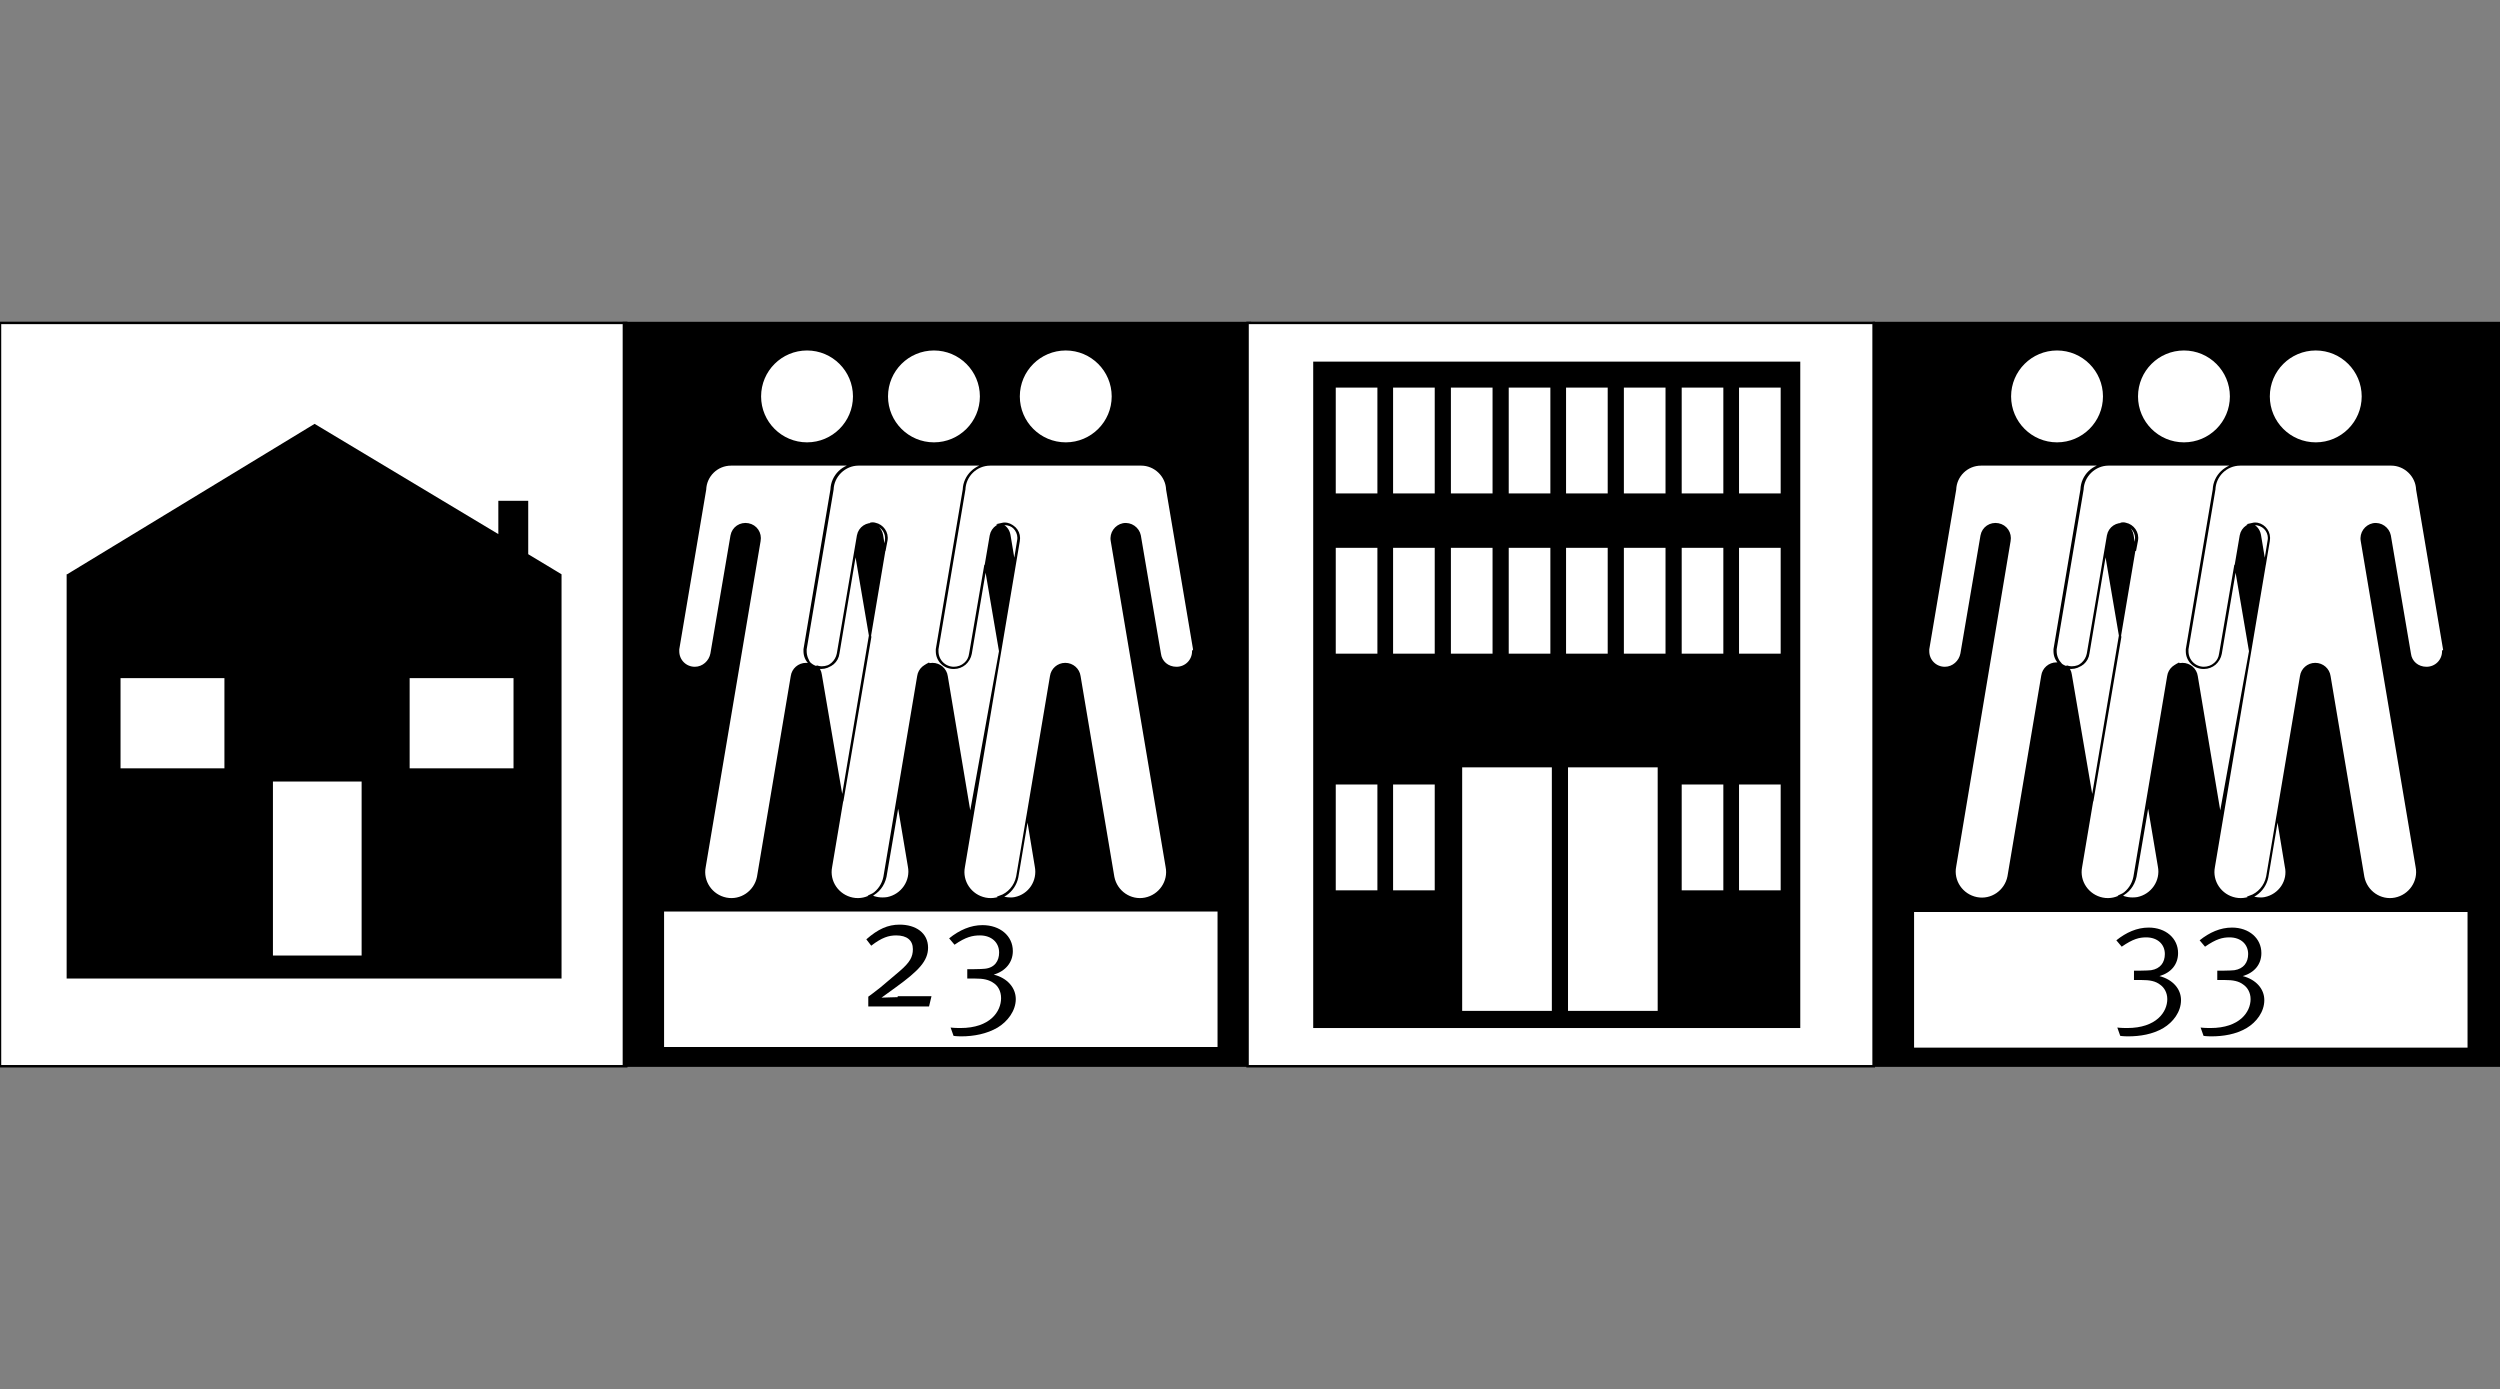 <?xml version="1.0" encoding="utf-8"?>
<!-- Generator: Adobe Illustrator 22.1.0, SVG Export Plug-In . SVG Version: 6.00 Build 0)  -->
<svg version="1.1" id="Ebene_1" xmlns="http://www.w3.org/2000/svg" xmlns:xlink="http://www.w3.org/1999/xlink" x="0px" y="0px"
	 viewBox="0 0 510.2 283.5" style="enable-background:new 0 0 510.2 283.5;" xml:space="preserve">
<rect x="0" y="0" width="510.2" height="283.5" fill="#808080" stroke="none"/>
<g>
	<polygon style="fill:#FFFFFF;" points="0,65.9 127.8,65.9 127.8,217.6 0,217.6 0,65.9 	"/>
	<polygon style="fill:none;stroke:#000000;stroke-width:0.5;" points="0,65.9 127.8,65.9 127.8,217.6 0,217.6 0,65.9 	"/>
	<path d="M13.7,117.2l50.5-30.7l37.5,22.5v-6.8h6.1v10.9l6.8,4.1v82.5h-101V117.2L13.7,117.2z M73.8,195v-35.5H55.7V195H73.8
		L73.8,195z M104.8,156.8v-18.4H83.6v18.4H104.8L104.8,156.8z M45.8,156.8v-18.4H24.6v18.4H45.8L45.8,156.8z"/>
</g>
<g>
	<polygon style="fill:#FFFFFF;stroke:#000000;stroke-miterlimit:3.864;" points="129.2,67.1 252.5,67.1 252.5,214.3 129.2,214.3 
		129.2,67.1 	"/>
	<path d="M127.3,217.6V65.9h127.8v151.6H127.3L127.3,217.6z M248.7,213.9v-28.1H135.3v28.1H248.7L248.7,213.9z M164.7,90.5
		L164.7,90.5C164.7,90.5,164.7,90.5,164.7,90.5C164.7,90.5,164.7,90.5,164.7,90.5L164.7,90.5c5.3,0,9.6-4.3,9.6-9.6
		c0-5.3-4.3-9.6-9.6-9.6l0,0c0,0,0,0,0,0c0,0,0,0,0,0l0,0c-5.3,0-9.6,4.3-9.6,9.6C155.1,86.2,159.4,90.5,164.7,90.5L164.7,90.5z
		 M190.6,90.5L190.6,90.5C190.6,90.5,190.6,90.5,190.6,90.5C190.6,90.5,190.6,90.5,190.6,90.5L190.6,90.5c5.3,0,9.6-4.3,9.6-9.6
		c0-5.3-4.3-9.6-9.6-9.6l0,0c0,0,0,0,0,0c0,0,0,0,0,0l0,0c-5.3,0-9.6,4.3-9.6,9.6C181,86.2,185.3,90.5,190.6,90.5L190.6,90.5z
		 M188.6,136.1c0.4-0.1,0.8-0.4,1.1-0.7C189.3,135.6,188.9,135.8,188.6,136.1L188.6,136.1z M180.9,110.3c0.3-1.6-0.8-3.1-2.3-3.4
		c-0.3-0.1-0.7-0.1-1,0c1.2,0.2,2.2,1.1,2.4,2.3v0l0.5,3.2L180.9,110.3L180.9,110.3L180.9,110.3z M185.5,176.8l-2.2-13.1l-2.6,15.2
		l0,0c-0.4,1.8-1.5,3.2-3.1,3.9c1,0.5,2.2,0.7,3.5,0.5C184.1,182.7,186.1,179.8,185.5,176.8L185.5,176.8L185.5,176.8z M164.4,132.9
		c0-0.2,0-0.3,0-0.4l0,0l5.5-32.6c0.1-2.8,2.5-5.1,5.3-5.1l2.4,0l-13,0l-15.4,0c-2.9,0-5.2,2.3-5.3,5.1l-5.5,32.6l0,0
		c0,0.1,0,0.3,0,0.4c0,1.9,1.5,3.4,3.4,3.4c1.7,0,3.1-1.3,3.4-2.9l0,0l4.1-24.1v0c0.3-1.6,1.8-2.6,3.4-2.3c1.6,0.3,2.6,1.8,2.3,3.4
		v0l-11.2,66.5l0,0c-0.6,3,1.4,5.9,4.4,6.5c3,0.6,5.9-1.4,6.5-4.4l0,0l6.9-41l0,0c0.2-1.4,1.4-2.5,2.9-2.5c0.3,0,0.6,0.1,0.9,0.2
		C164.8,134.8,164.4,133.9,164.4,132.9L164.4,132.9z M177.6,130l-3-17.6l-3.5,20.9l0,0c-0.2,1.7-1.6,2.9-3.4,2.9
		c-0.4,0-0.8-0.1-1.1-0.2c0.5,0.4,0.8,1,0.9,1.7l0,0l4.4,25.8L177.6,130L177.6,130z M217.5,90.5L217.5,90.5
		C217.5,90.5,217.5,90.5,217.5,90.5C217.5,90.5,217.5,90.5,217.5,90.5L217.5,90.5c5.3,0,9.6-4.3,9.6-9.6c0-5.3-4.3-9.6-9.6-9.6l0,0
		c0,0,0,0,0,0c0,0,0,0,0,0l0,0c-5.3,0-9.6,4.3-9.6,9.6C207.9,86.2,212.2,90.5,217.5,90.5L217.5,90.5z M243.7,132.5L243.7,132.5
		l-5.5-32.6c-0.1-2.8-2.5-5.1-5.3-5.1l-15.4,0l-15.4,0c-2.9,0-5.2,2.3-5.3,5.1l-5.5,32.6l0,0c0,0.1,0,0.3,0,0.4
		c0,1.9,1.5,3.4,3.4,3.4c1.7,0,3.1-1.3,3.4-2.9l0,0l4.1-24.1v0c0.3-1.6,1.8-2.6,3.4-2.3c1.6,0.3,2.6,1.8,2.3,3.4v0l-11.2,66.5l0,0
		c-0.6,3,1.4,5.9,4.4,6.5c3,0.6,5.9-1.4,6.5-4.4l0,0l6.9-41l0,0c0.2-1.4,1.4-2.5,2.9-2.5c1.5,0,2.7,1.1,2.9,2.5l0,0l6.9,41l0,0
		c0.6,3,3.5,5,6.5,4.4c3-0.6,5-3.5,4.4-6.5l0,0l-11.2-66.5v0c-0.3-1.6,0.8-3.1,2.3-3.4c1.6-0.3,3.1,0.8,3.4,2.3v0l4.1,24.1l0,0
		c0.2,1.7,1.6,2.9,3.4,2.9c1.9,0,3.4-1.5,3.4-3.4C243.7,132.7,243.7,132.6,243.7,132.5L243.7,132.5z M207.8,110.3
		c0.3-1.6-0.8-3.1-2.3-3.4c-0.5-0.1-1,0-1.4,0.1c1,0.3,1.7,1.1,1.9,2.2v0l1,6L207.8,110.3L207.8,110.3L207.8,110.3z M204.1,132.9
		l-3-17.6l-3.1,18.1l0,0c-0.2,1.7-1.6,2.9-3.4,2.9c-1.9,0-3.4-1.5-3.4-3.4c0-0.2,0-0.3,0-0.4l0,0l5.5-32.6c0.1-2.8,2.5-5.1,5.3-5.1
		l1.9,0l-13.5,0l-15.4,0c-2.9,0-5.2,2.3-5.3,5.1l-5.5,32.6l0,0c0,0.1,0,0.3,0,0.4c0,1.9,1.5,3.4,3.4,3.4c1.7,0,3.1-1.3,3.4-2.9l0,0
		l4.1-24.1v0c0.3-1.6,1.8-2.6,3.4-2.3c1.6,0.3,2.6,1.8,2.3,3.4v0l-11.2,66.5l0,0c-0.6,3,1.4,5.9,4.4,6.5c3,0.6,5.9-1.4,6.5-4.4l0,0
		l6.9-41l0,0c0.2-1.4,1.4-2.5,2.9-2.5c1.5,0,2.7,1.1,2.9,2.5l0,0l4.8,28.7L204.1,132.9L204.1,132.9z M211.4,176.8l-1.7-10.3
		l-2.1,12.4l0,0c-0.4,2-1.8,3.5-3.5,4.1c0.9,0.3,2,0.5,3,0.3C210.1,182.7,212,179.8,211.4,176.8L211.4,176.8L211.4,176.8z"/>
	<path style="fill:none;stroke:#000000;stroke-width:0.45;" d="M127.3,217.6V65.9h127.8v151.6H127.3L127.3,217.6z M248.7,213.9
		v-28.1H135.3v28.1H248.7L248.7,213.9z M164.7,90.5L164.7,90.5C164.7,90.5,164.7,90.5,164.7,90.5C164.7,90.5,164.7,90.5,164.7,90.5
		L164.7,90.5c5.3,0,9.6-4.3,9.6-9.6c0-5.3-4.3-9.6-9.6-9.6l0,0c0,0,0,0,0,0c0,0,0,0,0,0l0,0c-5.3,0-9.6,4.3-9.6,9.6
		C155.1,86.2,159.4,90.5,164.7,90.5L164.7,90.5z M190.6,90.5L190.6,90.5C190.6,90.5,190.6,90.5,190.6,90.5
		C190.6,90.5,190.6,90.5,190.6,90.5L190.6,90.5c5.3,0,9.6-4.3,9.6-9.6c0-5.3-4.3-9.6-9.6-9.6l0,0c0,0,0,0,0,0c0,0,0,0,0,0l0,0
		c-5.3,0-9.6,4.3-9.6,9.6C181,86.2,185.3,90.5,190.6,90.5L190.6,90.5z M188.6,136.1c0.4-0.1,0.8-0.4,1.1-0.7
		C189.3,135.6,188.9,135.8,188.6,136.1L188.6,136.1z M180.9,110.3c0.3-1.6-0.8-3.1-2.3-3.4c-0.3-0.1-0.7-0.1-1,0
		c1.2,0.2,2.2,1.1,2.4,2.3v0l0.5,3.2L180.9,110.3L180.9,110.3L180.9,110.3z M185.5,176.8l-2.2-13.1l-2.6,15.2l0,0
		c-0.4,1.8-1.5,3.2-3.1,3.9c1,0.5,2.2,0.7,3.5,0.5C184.1,182.7,186.1,179.8,185.5,176.8L185.5,176.8L185.5,176.8z M164.4,132.9
		c0-0.2,0-0.3,0-0.4l0,0l5.5-32.6c0.1-2.8,2.5-5.1,5.3-5.1l2.4,0l-13,0l-15.4,0c-2.9,0-5.2,2.3-5.3,5.1l-5.5,32.6l0,0
		c0,0.1,0,0.3,0,0.4c0,1.9,1.5,3.4,3.4,3.4c1.7,0,3.1-1.3,3.4-2.9l0,0l4.1-24.1v0c0.3-1.6,1.8-2.6,3.4-2.3c1.6,0.3,2.6,1.8,2.3,3.4
		v0l-11.2,66.5l0,0c-0.6,3,1.4,5.9,4.4,6.5c3,0.6,5.9-1.4,6.5-4.4l0,0l6.9-41l0,0c0.2-1.4,1.4-2.5,2.9-2.5c0.3,0,0.6,0.1,0.9,0.2
		C164.8,134.8,164.4,133.9,164.4,132.9L164.4,132.9z M177.6,130l-3-17.6l-3.5,20.9l0,0c-0.2,1.7-1.6,2.9-3.4,2.9
		c-0.4,0-0.8-0.1-1.1-0.2c0.5,0.4,0.8,1,0.9,1.7l0,0l4.4,25.8L177.6,130L177.6,130z M217.5,90.5L217.5,90.5
		C217.5,90.5,217.5,90.5,217.5,90.5C217.5,90.5,217.5,90.5,217.5,90.5L217.5,90.5c5.3,0,9.6-4.3,9.6-9.6c0-5.3-4.3-9.6-9.6-9.6l0,0
		c0,0,0,0,0,0c0,0,0,0,0,0l0,0c-5.3,0-9.6,4.3-9.6,9.6C207.9,86.2,212.2,90.5,217.5,90.5L217.5,90.5z M243.7,132.5L243.7,132.5
		l-5.5-32.6c-0.1-2.8-2.5-5.1-5.3-5.1l-15.4,0l-15.4,0c-2.9,0-5.2,2.3-5.3,5.1l-5.5,32.6l0,0c0,0.1,0,0.3,0,0.4
		c0,1.9,1.5,3.4,3.4,3.4c1.7,0,3.1-1.3,3.4-2.9l0,0l4.1-24.1v0c0.3-1.6,1.8-2.6,3.4-2.3c1.6,0.3,2.6,1.8,2.3,3.4v0l-11.2,66.5l0,0
		c-0.6,3,1.4,5.9,4.4,6.5c3,0.6,5.9-1.4,6.5-4.4l0,0l6.9-41l0,0c0.2-1.4,1.4-2.5,2.9-2.5c1.5,0,2.7,1.1,2.9,2.5l0,0l6.9,41l0,0
		c0.6,3,3.5,5,6.5,4.4c3-0.6,5-3.5,4.4-6.5l0,0l-11.2-66.5v0c-0.3-1.6,0.8-3.1,2.3-3.4c1.6-0.3,3.1,0.8,3.4,2.3v0l4.1,24.1l0,0
		c0.2,1.7,1.6,2.9,3.4,2.9c1.9,0,3.4-1.5,3.4-3.4C243.7,132.7,243.7,132.6,243.7,132.5L243.7,132.5z M207.8,110.3
		c0.3-1.6-0.8-3.1-2.3-3.4c-0.5-0.1-1,0-1.4,0.1c1,0.3,1.7,1.1,1.9,2.2v0l1,6L207.8,110.3L207.8,110.3L207.8,110.3z M204.1,132.9
		l-3-17.6l-3.1,18.1l0,0c-0.2,1.7-1.6,2.9-3.4,2.9c-1.9,0-3.4-1.5-3.4-3.4c0-0.2,0-0.3,0-0.4l0,0l5.5-32.6c0.1-2.8,2.5-5.1,5.3-5.1
		l1.9,0l-13.5,0l-15.4,0c-2.9,0-5.2,2.3-5.3,5.1l-5.5,32.6l0,0c0,0.1,0,0.3,0,0.4c0,1.9,1.5,3.4,3.4,3.4c1.7,0,3.1-1.3,3.4-2.9l0,0
		l4.1-24.1v0c0.3-1.6,1.8-2.6,3.4-2.3c1.6,0.3,2.6,1.8,2.3,3.4v0l-11.2,66.5l0,0c-0.6,3,1.4,5.9,4.4,6.5c3,0.6,5.9-1.4,6.5-4.4l0,0
		l6.9-41l0,0c0.2-1.4,1.4-2.5,2.9-2.5c1.5,0,2.7,1.1,2.9,2.5l0,0l4.8,28.7L204.1,132.9L204.1,132.9z M211.4,176.8l-1.7-10.3
		l-2.1,12.4l0,0c-0.4,2-1.8,3.5-3.5,4.1c0.9,0.3,2,0.5,3,0.3C210.1,182.7,212,179.8,211.4,176.8L211.4,176.8L211.4,176.8z"/>
	<path d="M183.2,203.5c-1.1,0-2.6,0.1-3.3,0.1l2.9-2.1c4.7-3.4,6.6-5.4,6.6-8.1c0-3-2.5-4.7-5.8-4.7c-2.4,0-4.4,0.9-6.8,3l1,1.3
		c2.2-1.7,3.6-2.1,5.1-2.1c2.2,0,3.4,1,3.4,2.8c0,1.6-0.6,2.7-2.7,4.5l-3.9,3.3c-1.1,0.9-2.5,1.9-2.5,1.9v2h12.4l0.5-2.1H183.2
		L183.2,203.5z"/>
	<path d="M197.4,199.7h1.5c1.8,0,2.9,0.2,4,1c0.7,0.5,1.4,1.5,1.4,3c0,2.7-2.2,6.1-8.3,6.1c-1.3,0-2-0.1-2-0.1l0.6,1.7
		c0,0,0.6,0.1,1.6,0.1c2.5,0,5.2-0.5,7.4-1.8c2-1.2,3.7-3.4,3.7-5.8c0-2.3-1.7-4.3-4.5-5c2.4-0.7,3.9-2.5,3.9-4.8
		c0-3.1-2.6-5.3-6.2-5.3c-2.4,0-4.7,1-6.8,2.7l1.1,1.3c2.3-1.6,3.7-1.9,5.2-1.9c2.3,0,3.9,1.4,3.9,3.5c0,1.7-0.9,3.1-2.9,3.3
		c-0.7,0.1-3.6,0.1-3.6,0.1V199.7L197.4,199.7z"/>
</g>
<g>
	<polygon style="fill:#FFFFFF;" points="254.6,65.9 382.4,65.9 382.4,217.6 254.6,217.6 254.6,65.9 	"/>
	<polygon style="fill:none;stroke:#000000;stroke-width:0.5;" points="254.6,65.9 382.4,65.9 382.4,217.6 254.6,217.6 254.6,65.9 	
		"/>
	<path d="M268,209.8v-136h99.4v136H268L268,209.8z M281.1,100.7V79.1h-8.5v21.6H281.1L281.1,100.7z M292.8,100.7V79.1h-8.5v21.6
		H292.8L292.8,100.7z M304.6,100.7V79.1h-8.5v21.6H304.6L304.6,100.7z M316.4,100.7V79.1h-8.5v21.6H316.4L316.4,100.7z M328.1,100.7
		V79.1h-8.5v21.6H328.1L328.1,100.7z M339.9,100.7V79.1h-8.5v21.6H339.9L339.9,100.7z M351.7,100.7V79.1h-8.5v21.6H351.7
		L351.7,100.7z M363.4,100.7V79.1h-8.5v21.6H363.4L363.4,100.7z M281.1,133.4v-21.6h-8.5v21.6H281.1L281.1,133.4z M292.8,133.4
		v-21.6h-8.5v21.6H292.8L292.8,133.4z M304.6,133.4v-21.6h-8.5v21.6H304.6L304.6,133.4z M316.4,133.4v-21.6h-8.5v21.6H316.4
		L316.4,133.4z M328.1,133.4v-21.6h-8.5v21.6H328.1L328.1,133.4z M339.9,133.4v-21.6h-8.5v21.6H339.9L339.9,133.4z M351.7,133.4
		v-21.6h-8.5v21.6H351.7L351.7,133.4z M363.4,133.4v-21.6h-8.5v21.6H363.4L363.4,133.4z M281.1,181.7v-21.6h-8.5v21.6H281.1
		L281.1,181.7z M292.8,181.7v-21.6h-8.5v21.6H292.8L292.8,181.7z M351.7,181.7v-21.6h-8.5v21.6H351.7L351.7,181.7z M363.4,181.7
		v-21.6h-8.5v21.6H363.4L363.4,181.7z M298.4,156.6v49.7h18.3v-49.7H298.4L298.4,156.6z M320,156.6v49.7h18.3v-49.7H320L320,156.6z"
		/>
</g>
<g>
	<polygon style="fill:#FFFFFF;stroke:#000000;stroke-miterlimit:3.864;" points="384.4,67.1 507.6,67.1 507.6,214.3 384.4,214.3 
		384.4,67.1 	"/>
	<path d="M382.4,217.6V65.9h127.8v151.6H382.4L382.4,217.6z M503.8,214.3v-28.4H390.4v28.4H503.8L503.8,214.3z M419.8,90.5
		L419.8,90.5C419.8,90.5,419.8,90.5,419.8,90.5L419.8,90.5L419.8,90.5c5.3,0,9.6-4.3,9.6-9.6c0-5.3-4.3-9.6-9.6-9.6l0,0h0
		c0,0,0,0,0,0h0c-5.3,0-9.6,4.3-9.6,9.6C410.2,86.2,414.5,90.5,419.8,90.5L419.8,90.5z M445.7,90.5L445.7,90.5
		C445.7,90.5,445.7,90.5,445.7,90.5L445.7,90.5L445.7,90.5c5.3,0,9.6-4.3,9.6-9.6c0-5.3-4.3-9.6-9.6-9.6l0,0h0c0,0,0,0,0,0h0
		c-5.3,0-9.6,4.3-9.6,9.6C436.1,86.2,440.4,90.5,445.7,90.5L445.7,90.5z M443.7,136.1c0.4-0.1,0.8-0.4,1.1-0.7
		C444.4,135.6,444,135.8,443.7,136.1L443.7,136.1z M436.1,110.3c0.3-1.6-0.8-3.1-2.3-3.4c-0.3-0.1-0.7-0.1-1,0
		c1.2,0.2,2.2,1.1,2.4,2.3v0l0.5,3.2L436.1,110.3L436.1,110.3L436.1,110.3z M440.6,176.8l-2.2-13.1l-2.6,15.2l0,0
		c-0.4,1.8-1.5,3.2-3.1,3.9c1,0.5,2.2,0.7,3.5,0.5C439.2,182.7,441.2,179.8,440.6,176.8L440.6,176.8L440.6,176.8z M419.5,132.9
		c0-0.2,0-0.3,0-0.4l0,0l5.5-32.6c0.1-2.8,2.5-5.1,5.3-5.1l2.4,0l-13,0l-15.4,0c-2.9,0-5.2,2.3-5.3,5.1l-5.5,32.6l0,0
		c0,0.1,0,0.3,0,0.4c0,1.9,1.5,3.4,3.4,3.4c1.7,0,3.1-1.3,3.4-2.9l0,0l4.1-24.1v0c0.3-1.6,1.8-2.6,3.4-2.3c1.6,0.3,2.6,1.8,2.3,3.4
		v0L399,176.8l0,0c-0.6,3,1.4,5.9,4.4,6.5c3,0.6,5.9-1.4,6.5-4.4l0,0l6.9-41l0,0c0.2-1.4,1.4-2.5,2.9-2.5c0.3,0,0.6,0.1,0.9,0.2
		C419.9,134.8,419.5,133.9,419.5,132.9L419.5,132.9z M432.7,130l-3-17.6l-3.5,20.9l0,0c-0.2,1.7-1.6,2.9-3.4,2.9
		c-0.4,0-0.8-0.1-1.1-0.2c0.5,0.4,0.8,1,0.9,1.7l0,0l4.4,25.8L432.7,130L432.7,130z M472.6,90.5L472.6,90.5L472.6,90.5
		C472.6,90.5,472.6,90.5,472.6,90.5L472.6,90.5c5.3,0,9.6-4.3,9.6-9.6c0-5.3-4.3-9.6-9.6-9.6l0,0c0,0,0,0,0,0h0l0,0
		c-5.3,0-9.6,4.3-9.6,9.6C463,86.2,467.3,90.5,472.6,90.5L472.6,90.5z M498.8,132.5L498.8,132.5l-5.5-32.6c-0.1-2.8-2.5-5.1-5.3-5.1
		l-15.4,0l-15.4,0c-2.9,0-5.2,2.3-5.3,5.1l-5.5,32.6l0,0c0,0.1,0,0.3,0,0.4c0,1.9,1.5,3.4,3.4,3.4c1.7,0,3.1-1.3,3.4-2.9l0,0
		l4.1-24.1v0c0.3-1.6,1.8-2.6,3.4-2.3c1.6,0.3,2.6,1.8,2.3,3.4v0l-11.2,66.5l0,0c-0.6,3,1.4,5.9,4.4,6.5c3,0.6,5.9-1.4,6.5-4.4l0,0
		l6.9-41l0,0c0.2-1.4,1.4-2.5,2.9-2.5c1.5,0,2.7,1.1,2.9,2.5l0,0l6.9,41l0,0c0.6,3,3.5,5,6.5,4.4c3-0.6,5-3.5,4.4-6.5l0,0
		l-11.2-66.5v0c-0.3-1.6,0.8-3.1,2.3-3.4c1.6-0.3,3.1,0.8,3.4,2.3v0l4.1,24.1l0,0c0.2,1.7,1.6,2.9,3.4,2.9c1.9,0,3.4-1.5,3.4-3.4
		C498.9,132.7,498.8,132.6,498.8,132.5L498.8,132.5z M463,110.3c0.3-1.6-0.8-3.1-2.3-3.4c-0.5-0.1-1,0-1.4,0.1
		c1,0.3,1.7,1.1,1.9,2.2v0l1,6L463,110.3L463,110.3L463,110.3z M459.2,132.9l-3-17.6l-3.1,18.1l0,0c-0.2,1.7-1.6,2.9-3.4,2.9
		c-1.9,0-3.4-1.5-3.4-3.4c0-0.2,0-0.3,0-0.4l0,0l5.5-32.6c0.1-2.8,2.5-5.1,5.3-5.1l1.9,0l-13.5,0l-15.4,0c-2.9,0-5.2,2.3-5.3,5.1
		l-5.5,32.6l0,0c0,0.1,0,0.3,0,0.4c0,1.9,1.5,3.4,3.4,3.4c1.7,0,3.1-1.3,3.4-2.9l0,0l4.1-24.1v0c0.3-1.6,1.8-2.6,3.4-2.3
		c1.6,0.3,2.6,1.8,2.3,3.4v0l-11.2,66.5l0,0c-0.6,3,1.4,5.9,4.4,6.5c3,0.6,5.9-1.4,6.5-4.4l0,0l6.9-41l0,0c0.2-1.4,1.4-2.5,2.9-2.5
		c1.5,0,2.7,1.1,2.9,2.5l0,0l4.8,28.7L459.2,132.9L459.2,132.9z M466.5,176.8l-1.7-10.3l-2.1,12.4l0,0c-0.4,2-1.8,3.5-3.5,4.1
		c0.9,0.3,2,0.5,3,0.3C465.2,182.7,467.2,179.8,466.5,176.8L466.5,176.8L466.5,176.8z"/>
	<path style="fill:none;stroke:#000000;stroke-width:0.45;" d="M382.4,217.6V65.9h127.8v151.6H382.4L382.4,217.6z M503.8,214.3
		v-28.4H390.4v28.4H503.8L503.8,214.3z M419.8,90.5L419.8,90.5C419.8,90.5,419.8,90.5,419.8,90.5L419.8,90.5L419.8,90.5
		c5.3,0,9.6-4.3,9.6-9.6c0-5.3-4.3-9.6-9.6-9.6l0,0h0c0,0,0,0,0,0h0c-5.3,0-9.6,4.3-9.6,9.6C410.2,86.2,414.5,90.5,419.8,90.5
		L419.8,90.5z M445.7,90.5L445.7,90.5C445.7,90.5,445.7,90.5,445.7,90.5L445.7,90.5L445.7,90.5c5.3,0,9.6-4.3,9.6-9.6
		c0-5.3-4.3-9.6-9.6-9.6l0,0h0c0,0,0,0,0,0h0c-5.3,0-9.6,4.3-9.6,9.6C436.1,86.2,440.4,90.5,445.7,90.5L445.7,90.5z M443.7,136.1
		c0.4-0.1,0.8-0.4,1.1-0.7C444.4,135.6,444,135.8,443.7,136.1L443.7,136.1z M436.1,110.3c0.3-1.6-0.8-3.1-2.3-3.4
		c-0.3-0.1-0.7-0.1-1,0c1.2,0.2,2.2,1.1,2.4,2.3v0l0.5,3.2L436.1,110.3L436.1,110.3L436.1,110.3z M440.6,176.8l-2.2-13.1l-2.6,15.2
		l0,0c-0.4,1.8-1.5,3.2-3.1,3.9c1,0.5,2.2,0.7,3.5,0.5C439.2,182.7,441.2,179.8,440.6,176.8L440.6,176.8L440.6,176.8z M419.5,132.9
		c0-0.2,0-0.3,0-0.4l0,0l5.5-32.6c0.1-2.8,2.5-5.1,5.3-5.1l2.4,0l-13,0l-15.4,0c-2.9,0-5.2,2.3-5.3,5.1l-5.5,32.6l0,0
		c0,0.1,0,0.3,0,0.4c0,1.9,1.5,3.4,3.4,3.4c1.7,0,3.1-1.3,3.4-2.9l0,0l4.1-24.1v0c0.3-1.6,1.8-2.6,3.4-2.3c1.6,0.3,2.6,1.8,2.3,3.4
		v0L399,176.8l0,0c-0.6,3,1.4,5.9,4.4,6.5c3,0.6,5.9-1.4,6.5-4.4l0,0l6.9-41l0,0c0.2-1.4,1.4-2.5,2.9-2.5c0.3,0,0.6,0.1,0.9,0.2
		C419.9,134.8,419.5,133.9,419.5,132.9L419.5,132.9z M432.7,130l-3-17.6l-3.5,20.9l0,0c-0.2,1.7-1.6,2.9-3.4,2.9
		c-0.4,0-0.8-0.1-1.1-0.2c0.5,0.4,0.8,1,0.9,1.7l0,0l4.4,25.8L432.7,130L432.7,130z M472.6,90.5L472.6,90.5L472.6,90.5
		C472.6,90.5,472.6,90.5,472.6,90.5L472.6,90.5c5.3,0,9.6-4.3,9.6-9.6c0-5.3-4.3-9.6-9.6-9.6l0,0c0,0,0,0,0,0h0l0,0
		c-5.3,0-9.6,4.3-9.6,9.6C463,86.2,467.3,90.5,472.6,90.5L472.6,90.5z M498.8,132.5L498.8,132.5l-5.5-32.6c-0.1-2.8-2.5-5.1-5.3-5.1
		l-15.4,0l-15.4,0c-2.9,0-5.2,2.3-5.3,5.1l-5.5,32.6l0,0c0,0.1,0,0.3,0,0.4c0,1.9,1.5,3.4,3.4,3.4c1.7,0,3.1-1.3,3.4-2.9l0,0
		l4.1-24.1v0c0.3-1.6,1.8-2.6,3.4-2.3c1.6,0.3,2.6,1.8,2.3,3.4v0l-11.2,66.5l0,0c-0.6,3,1.4,5.9,4.4,6.5c3,0.6,5.9-1.4,6.5-4.4l0,0
		l6.9-41l0,0c0.2-1.4,1.4-2.5,2.9-2.5c1.5,0,2.7,1.1,2.9,2.5l0,0l6.9,41l0,0c0.6,3,3.5,5,6.5,4.4c3-0.6,5-3.5,4.4-6.5l0,0
		l-11.2-66.5v0c-0.3-1.6,0.8-3.1,2.3-3.4c1.6-0.3,3.1,0.8,3.4,2.3v0l4.1,24.1l0,0c0.2,1.7,1.6,2.9,3.4,2.9c1.9,0,3.4-1.5,3.4-3.4
		C498.9,132.7,498.8,132.6,498.8,132.5L498.8,132.5z M463,110.3c0.3-1.6-0.8-3.1-2.3-3.4c-0.5-0.1-1,0-1.4,0.1
		c1,0.3,1.7,1.1,1.9,2.2v0l1,6L463,110.3L463,110.3L463,110.3z M459.2,132.9l-3-17.6l-3.1,18.1l0,0c-0.2,1.7-1.6,2.9-3.4,2.9
		c-1.9,0-3.4-1.5-3.4-3.4c0-0.2,0-0.3,0-0.4l0,0l5.5-32.6c0.1-2.8,2.5-5.1,5.3-5.1l1.9,0l-13.5,0l-15.4,0c-2.9,0-5.2,2.3-5.3,5.1
		l-5.5,32.6l0,0c0,0.1,0,0.3,0,0.4c0,1.9,1.5,3.4,3.4,3.4c1.7,0,3.1-1.3,3.4-2.9l0,0l4.1-24.1v0c0.3-1.6,1.8-2.6,3.4-2.3
		c1.6,0.3,2.6,1.8,2.3,3.4v0l-11.2,66.5l0,0c-0.6,3,1.4,5.9,4.4,6.5c3,0.6,5.9-1.4,6.5-4.4l0,0l6.9-41l0,0c0.2-1.4,1.4-2.5,2.9-2.5
		c1.5,0,2.7,1.1,2.9,2.5l0,0l4.8,28.7L459.2,132.9L459.2,132.9z M466.5,176.8l-1.7-10.3l-2.1,12.4l0,0c-0.4,2-1.8,3.5-3.5,4.1
		c0.9,0.3,2,0.5,3,0.3C465.2,182.7,467.2,179.8,466.5,176.8L466.5,176.8L466.5,176.8z"/>
	<path d="M435.5,200h1.5c1.7,0,2.9,0.2,3.9,1c0.7,0.5,1.4,1.5,1.4,2.9c0,2.6-2.2,5.9-8.2,5.9c-1.3,0-2-0.1-2-0.1l0.6,1.7
		c0,0,0.6,0.1,1.6,0.1c2.4,0,5-0.4,7.2-1.7c2-1.2,3.6-3.3,3.6-5.7c0-2.3-1.7-4.2-4.4-4.9c2.4-0.7,3.8-2.4,3.8-4.7c0-3-2.5-5.2-6-5.2
		c-2.4,0-4.6,1-6.6,2.6l1.1,1.3c2.3-1.6,3.6-1.9,5-1.9c2.3,0,3.8,1.4,3.8,3.4c0,1.7-0.9,3-2.8,3.3c-0.7,0.1-3.5,0.1-3.5,0.1V200
		L435.5,200z"/>
	<path d="M452.5,200h1.5c1.7,0,2.9,0.2,3.9,1c0.7,0.5,1.4,1.5,1.4,2.9c0,2.6-2.2,5.9-8.2,5.9c-1.3,0-2-0.1-2-0.1l0.6,1.7
		c0,0,0.6,0.1,1.6,0.1c2.4,0,5-0.4,7.2-1.7c2-1.2,3.6-3.3,3.6-5.7c0-2.3-1.7-4.2-4.4-4.9c2.4-0.7,3.8-2.4,3.8-4.7c0-3-2.5-5.2-6-5.2
		c-2.4,0-4.6,1-6.6,2.6l1.1,1.3c2.3-1.6,3.6-1.9,5-1.9c2.3,0,3.8,1.4,3.8,3.4c0,1.7-0.9,3-2.8,3.3c-0.7,0.1-3.5,0.1-3.5,0.1V200
		L452.5,200z"/>
</g>
</svg>